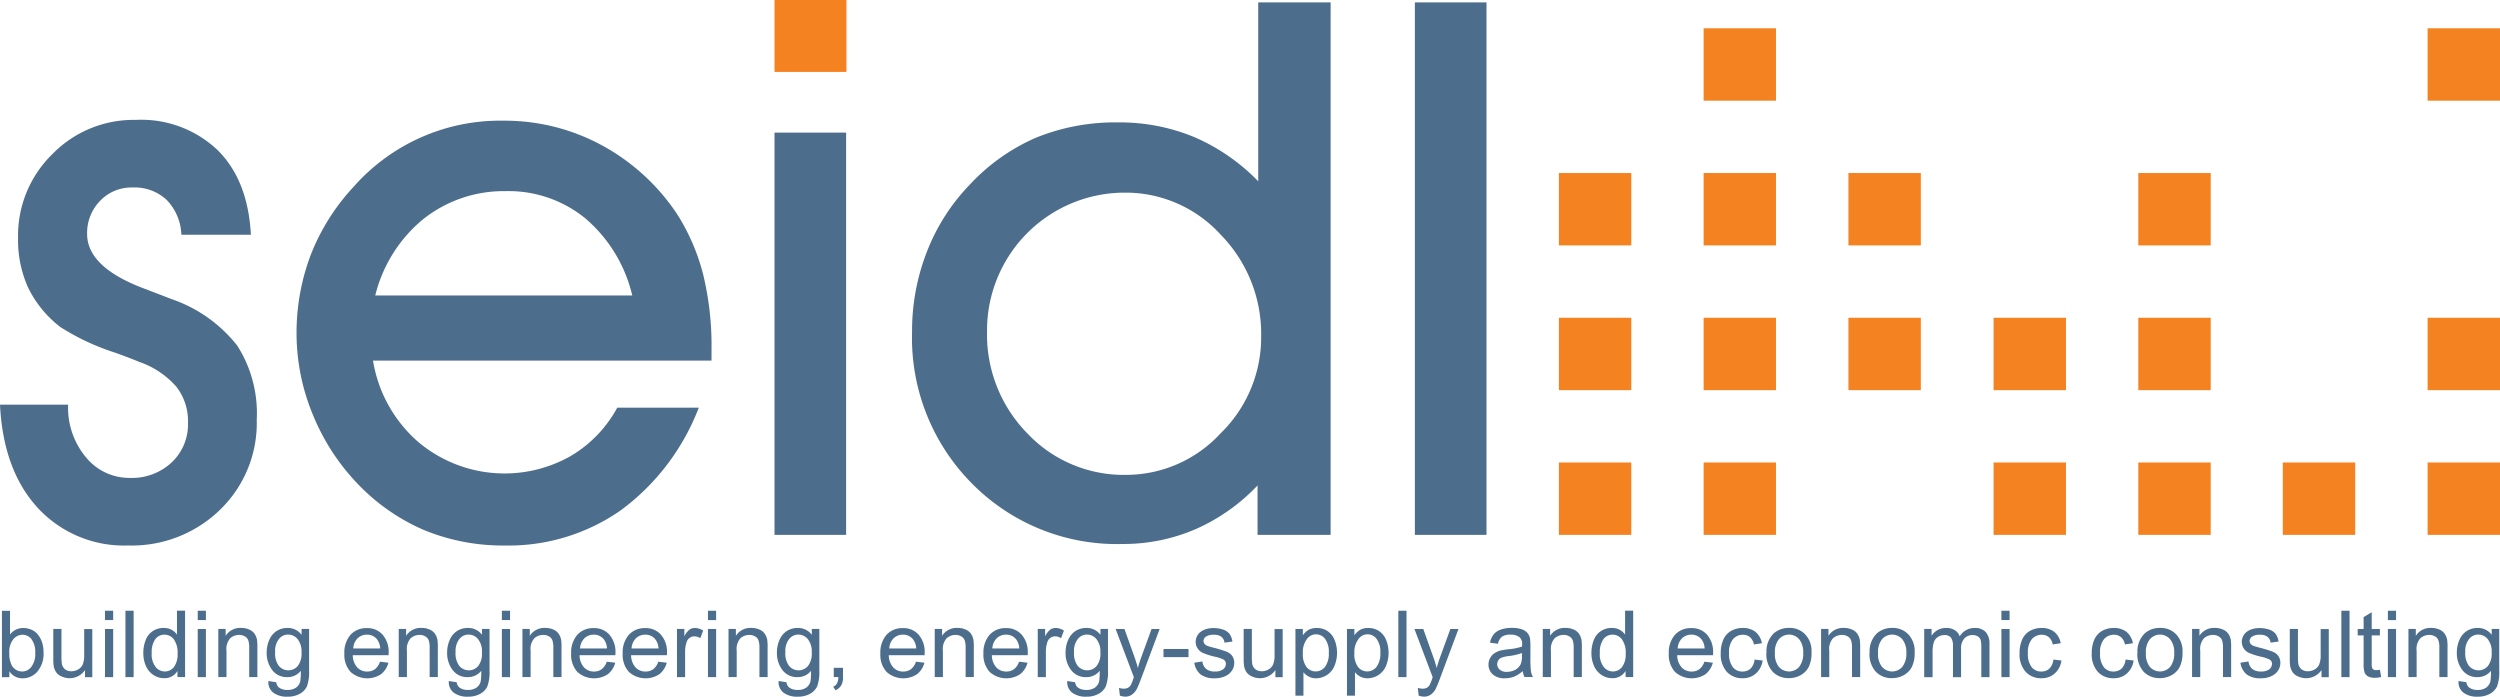 <svg xmlns="http://www.w3.org/2000/svg" width="246.777" height="68.77" viewBox="0 0 246.777 68.77">
  <g id="Layer_1-2" transform="translate(0.02)">
    <path id="Path_1" data-name="Path 1" d="M146.714,52.972h-7.071V.41h7.071Zm-22.6,0v-4.88A18.905,18.905,0,0,1,118,52.407a17.965,17.965,0,0,1-7.21,1.465A20.093,20.093,0,0,1,95.922,47.9,20.383,20.383,0,0,1,90.01,32.941a21.475,21.475,0,0,1,1.477-7.948,19.8,19.8,0,0,1,4.228-6.6,19.519,19.519,0,0,1,6.541-4.632,20.757,20.757,0,0,1,8.1-1.505,19.209,19.209,0,0,1,7.492,1.442,19.6,19.6,0,0,1,6.333,4.372V.41h7.146V52.972H124.11Zm-26.7-20.107a13.908,13.908,0,0,0,3.991,10.105,13.076,13.076,0,0,0,9.759,4.078,12.688,12.688,0,0,0,9.292-4.089,13.226,13.226,0,0,0,4.014-9.586,13.991,13.991,0,0,0-3.98-10.019,12.683,12.683,0,0,0-9.477-4.164,13.588,13.588,0,0,0-13.6,13.676M83.5,52.972H76.433V13.261H83.5V52.972ZM36.8,35.761a13.49,13.49,0,0,0,4.5,8.069,13.234,13.234,0,0,0,14.979,1.379,12.392,12.392,0,0,0,4.632-4.793h8.046a22.623,22.623,0,0,1-7.665,10.105,19.324,19.324,0,0,1-11.461,3.5,20.437,20.437,0,0,1-8.058-1.552,19.984,19.984,0,0,1-6.6-4.655,21.641,21.641,0,0,1-4.349-6.8A20.991,20.991,0,0,1,29.252,33.1a21.693,21.693,0,0,1,1.43-7.839,21.116,21.116,0,0,1,4.2-6.645,19.275,19.275,0,0,1,14.8-6.529,20.117,20.117,0,0,1,9.73,2.44,20.869,20.869,0,0,1,7.417,6.8,20.565,20.565,0,0,1,2.561,5.941,29.816,29.816,0,0,1,.825,7.383v1.119H36.79Zm25.592-6.42a14.3,14.3,0,0,0-4.62-7.6,11.981,11.981,0,0,0-7.862-2.7A12.8,12.8,0,0,0,41.762,21.8a14.115,14.115,0,0,0-4.741,7.539Zm-62.4,10.78H6.705A7.626,7.626,0,0,0,8.453,45.3a5.524,5.524,0,0,0,4.384,2.048,5.715,5.715,0,0,0,4.1-1.54,5.145,5.145,0,0,0,1.6-3.9A5.54,5.54,0,0,0,17.4,38.362,8.582,8.582,0,0,0,13.736,35.9c-.565-.236-1.39-.554-2.451-.934a22.928,22.928,0,0,1-5.37-2.526A11.019,11.019,0,0,1,2.772,28.6a11.416,11.416,0,0,1-1.009-4.966A11.235,11.235,0,0,1,5.136,15.4a11.2,11.2,0,0,1,8.242-3.391,10.94,10.94,0,0,1,8.081,2.982c2.007,1.984,3.092,4.77,3.288,8.352H17.883a5.2,5.2,0,0,0-1.442-3.426,4.627,4.627,0,0,0-3.391-1.234A4.255,4.255,0,0,0,9.86,20a4.532,4.532,0,0,0-1.28,3.265q0,3.322,5.768,5.445c1.084.421,1.932.738,2.561.986a14.029,14.029,0,0,1,6.483,4.585A12.42,12.42,0,0,1,25.324,41.6a11.926,11.926,0,0,1-3.611,8.882,12.489,12.489,0,0,1-9.09,3.536A11.574,11.574,0,0,1,3.7,50.3Q.3,46.59-.02,40.127" transform="translate(0 -0.174)" fill="#4d6d8c"/>
    <path id="Path_2" data-name="Path 2" d="M1.043,108.671a2.5,2.5,0,0,0,.231,1.229,1.166,1.166,0,0,0,1.032.623,1.13,1.13,0,0,0,.906-.456,2.082,2.082,0,0,0,.386-1.361,2.142,2.142,0,0,0-.369-1.373,1.121,1.121,0,0,0-.888-.438,1.194,1.194,0,0,0-.917.456,1.99,1.99,0,0,0-.386,1.327m.012,2.405H.31V104.53h.8v2.336a1.616,1.616,0,0,1,1.3-.634,2,2,0,0,1,.831.173,1.626,1.626,0,0,1,.64.5,2.418,2.418,0,0,1,.4.767,3.279,3.279,0,0,1,.138.969,2.715,2.715,0,0,1-.606,1.886,1.9,1.9,0,0,1-1.448.669,1.511,1.511,0,0,1-1.321-.7v.594" transform="translate(-0.14 -44.239)" fill="#4d6d8c"/>
    <path id="Path_3" data-name="Path 3" d="M12.232,112.393V111.7a1.846,1.846,0,0,1-2.29.634,1.2,1.2,0,0,1-.542-.4,1.627,1.627,0,0,1-.254-.594,4.642,4.642,0,0,1-.046-.75V107.64h.807v2.636a5.306,5.306,0,0,0,.046.854.952.952,0,0,0,.317.5,1.03,1.03,0,0,0,.617.185,1.319,1.319,0,0,0,.675-.185,1.047,1.047,0,0,0,.45-.5,2.491,2.491,0,0,0,.138-.934v-2.544h.8V112.4h-.715" transform="translate(-3.86 -45.555)" fill="#4d6d8c"/>
    <path id="Path_4" data-name="Path 4" d="M17.95,111.072V106.32h.807v4.753H17.95m0-5.629v-.923h.807v.923H17.95" transform="translate(-7.605 -44.234)" fill="#4d6d8c"/>
    <rect id="Rectangle_1" data-name="Rectangle 1" width="0.807" height="6.552" transform="translate(12.364 60.286)" fill="#4d6d8c"/>
    <path id="Path_5" data-name="Path 5" d="M25.335,108.7a2.019,2.019,0,0,0,.386,1.361,1.143,1.143,0,0,0,1.8.023,2.039,2.039,0,0,0,.369-1.321,2.246,2.246,0,0,0-.375-1.43,1.163,1.163,0,0,0-.923-.456,1.109,1.109,0,0,0-.894.438,2.18,2.18,0,0,0-.358,1.379m2.538,2.371v-.606a1.461,1.461,0,0,1-1.327.715,1.882,1.882,0,0,1-1.044-.317,2.026,2.026,0,0,1-.733-.871,3.058,3.058,0,0,1-.265-1.292,3.393,3.393,0,0,1,.236-1.292,1.833,1.833,0,0,1,.715-.888,1.915,1.915,0,0,1,1.061-.3,1.628,1.628,0,0,1,.761.173,1.758,1.758,0,0,1,.548.479V104.51h.8v6.552h-.75" transform="translate(-10.381 -44.23)" fill="#4d6d8c"/>
    <path id="Path_6" data-name="Path 6" d="M33.82,111.072V106.32h.807v4.753H33.82m0-5.629v-.923h.807v.923H33.82" transform="translate(-14.322 -44.234)" fill="#4d6d8c"/>
    <path id="Path_7" data-name="Path 7" d="M37.34,112.317v-4.753h.727v.675a1.707,1.707,0,0,1,1.511-.779,1.941,1.941,0,0,1,.784.15,1.229,1.229,0,0,1,.542.41,1.627,1.627,0,0,1,.254.594,4.787,4.787,0,0,1,.04.779v2.919h-.807v-2.89a2.172,2.172,0,0,0-.092-.733.744.744,0,0,0-.329-.386,1.068,1.068,0,0,0-.559-.15,1.316,1.316,0,0,0-.888.323,1.577,1.577,0,0,0-.375,1.246v2.59H37.34" transform="translate(-15.811 -45.479)" fill="#4d6d8c"/>
    <path id="Path_8" data-name="Path 8" d="M46.456,109.858a2.033,2.033,0,0,0,.369,1.361,1.224,1.224,0,0,0,1.857.012,1.976,1.976,0,0,0,.375-1.35,1.929,1.929,0,0,0-.386-1.309,1.205,1.205,0,0,0-.934-.45,1.139,1.139,0,0,0-.906.438,1.889,1.889,0,0,0-.375,1.292m-.669,2.855.779.121a.755.755,0,0,0,.277.525,1.308,1.308,0,0,0,.813.231,1.41,1.41,0,0,0,.871-.231,1.1,1.1,0,0,0,.41-.623,6.343,6.343,0,0,0,.052-1.032,1.639,1.639,0,0,1-1.315.623,1.792,1.792,0,0,1-1.511-.7,2.735,2.735,0,0,1-.542-1.7,3.069,3.069,0,0,1,.248-1.252,1.965,1.965,0,0,1,.715-.888,1.931,1.931,0,0,1,1.1-.311,1.67,1.67,0,0,1,1.379.675v-.577h.744v4.107a4.034,4.034,0,0,1-.219,1.569,1.655,1.655,0,0,1-.715.733,2.443,2.443,0,0,1-1.211.277,2.251,2.251,0,0,1-1.373-.386,1.3,1.3,0,0,1-.5-1.154" transform="translate(-19.316 -45.483)" fill="#4d6d8c"/>
    <path id="Path_9" data-name="Path 9" d="M59.8,109.5h2.653a1.584,1.584,0,0,0-.306-.894,1.235,1.235,0,0,0-1-.467,1.293,1.293,0,0,0-.934.369,1.524,1.524,0,0,0-.421,1m2.642,1.3.831.1a2.107,2.107,0,0,1-.733,1.136,2.468,2.468,0,0,1-3.011-.236,2.525,2.525,0,0,1-.606-1.8,2.672,2.672,0,0,1,.611-1.857,2.087,2.087,0,0,1,1.6-.658,1.986,1.986,0,0,1,1.557.64,2.591,2.591,0,0,1,.606,1.828,1.523,1.523,0,0,1-.012.208h-3.53a1.814,1.814,0,0,0,.438,1.2,1.306,1.306,0,0,0,.986.41,1.255,1.255,0,0,0,.761-.231,1.55,1.55,0,0,0,.5-.744" transform="translate(-24.944 -45.491)" fill="#4d6d8c"/>
    <path id="Path_10" data-name="Path 10" d="M68.22,112.317v-4.753h.727v.675a1.707,1.707,0,0,1,1.511-.779,1.941,1.941,0,0,1,.784.15,1.229,1.229,0,0,1,.542.41,1.627,1.627,0,0,1,.254.594,4.787,4.787,0,0,1,.04.779v2.919h-.807v-2.89a2.172,2.172,0,0,0-.092-.733.744.744,0,0,0-.329-.386,1.068,1.068,0,0,0-.559-.15,1.316,1.316,0,0,0-.888.323,1.577,1.577,0,0,0-.375,1.246v2.59H68.22" transform="translate(-28.88 -45.479)" fill="#4d6d8c"/>
    <path id="Path_11" data-name="Path 11" d="M77.336,109.858a2.033,2.033,0,0,0,.369,1.361,1.224,1.224,0,0,0,1.857.012,1.976,1.976,0,0,0,.375-1.35,1.929,1.929,0,0,0-.386-1.309,1.205,1.205,0,0,0-.934-.45,1.139,1.139,0,0,0-.906.438,1.889,1.889,0,0,0-.375,1.292m-.669,2.855.779.121a.755.755,0,0,0,.277.525,1.308,1.308,0,0,0,.813.231,1.41,1.41,0,0,0,.871-.231,1.1,1.1,0,0,0,.41-.623,6.344,6.344,0,0,0,.052-1.032,1.639,1.639,0,0,1-1.315.623,1.792,1.792,0,0,1-1.511-.7,2.735,2.735,0,0,1-.542-1.7,3.069,3.069,0,0,1,.248-1.252,1.965,1.965,0,0,1,.715-.888,1.931,1.931,0,0,1,1.1-.311,1.67,1.67,0,0,1,1.379.675v-.577h.744v4.107a4.034,4.034,0,0,1-.219,1.569,1.655,1.655,0,0,1-.715.733,2.443,2.443,0,0,1-1.211.277,2.251,2.251,0,0,1-1.373-.386,1.3,1.3,0,0,1-.5-1.154" transform="translate(-32.384 -45.483)" fill="#4d6d8c"/>
    <path id="Path_12" data-name="Path 12" d="M85.87,111.072V106.32h.808v4.753H85.87m0-5.629v-.923h.808v.923H85.87" transform="translate(-36.35 -44.234)" fill="#4d6d8c"/>
    <path id="Path_13" data-name="Path 13" d="M89.39,112.317v-4.753h.727v.675a1.707,1.707,0,0,1,1.511-.779,1.941,1.941,0,0,1,.784.15,1.229,1.229,0,0,1,.542.41,1.627,1.627,0,0,1,.254.594,4.787,4.787,0,0,1,.04.779v2.919h-.807v-2.89a2.172,2.172,0,0,0-.092-.733.744.744,0,0,0-.329-.386,1.068,1.068,0,0,0-.559-.15,1.316,1.316,0,0,0-.888.323,1.577,1.577,0,0,0-.375,1.246v2.59H89.39" transform="translate(-37.84 -45.479)" fill="#4d6d8c"/>
    <path id="Path_14" data-name="Path 14" d="M98.612,109.5h2.653a1.584,1.584,0,0,0-.306-.894,1.235,1.235,0,0,0-1-.467,1.293,1.293,0,0,0-.934.369,1.524,1.524,0,0,0-.421,1m2.642,1.3.831.1a2.107,2.107,0,0,1-.733,1.136,2.468,2.468,0,0,1-3.011-.236,2.525,2.525,0,0,1-.606-1.8,2.672,2.672,0,0,1,.611-1.857,2.087,2.087,0,0,1,1.6-.658,1.986,1.986,0,0,1,1.557.64,2.591,2.591,0,0,1,.606,1.828,1.522,1.522,0,0,1-.012.208h-3.53a1.814,1.814,0,0,0,.438,1.2,1.306,1.306,0,0,0,.986.41,1.255,1.255,0,0,0,.761-.231,1.55,1.55,0,0,0,.5-.744" transform="translate(-41.369 -45.491)" fill="#4d6d8c"/>
    <path id="Path_15" data-name="Path 15" d="M107.432,109.5h2.653a1.584,1.584,0,0,0-.306-.894,1.235,1.235,0,0,0-1-.467,1.293,1.293,0,0,0-.934.369,1.524,1.524,0,0,0-.421,1m2.642,1.3.831.1a2.107,2.107,0,0,1-.733,1.136,2.468,2.468,0,0,1-3.011-.236,2.525,2.525,0,0,1-.606-1.8,2.672,2.672,0,0,1,.611-1.857,2.087,2.087,0,0,1,1.6-.658,1.986,1.986,0,0,1,1.557.64,2.591,2.591,0,0,1,.606,1.828,1.524,1.524,0,0,1-.012.208h-3.53a1.815,1.815,0,0,0,.438,1.2,1.306,1.306,0,0,0,.986.41,1.255,1.255,0,0,0,.761-.231,1.55,1.55,0,0,0,.5-.744" transform="translate(-45.102 -45.491)" fill="#4d6d8c"/>
    <path id="Path_16" data-name="Path 16" d="M115.836,112.321v-4.753h.727v.727a1.976,1.976,0,0,1,.513-.669.958.958,0,0,1,.513-.156,1.536,1.536,0,0,1,.831.26l-.283.75a1.086,1.086,0,0,0-.588-.185.786.786,0,0,0-.479.161.826.826,0,0,0-.294.438,3,3,0,0,0-.138.934v2.492h-.807" transform="translate(-49.03 -45.483)" fill="#4d6d8c"/>
    <path id="Path_17" data-name="Path 17" d="M121.14,111.072V106.32h.807v4.753h-.807m0-5.629v-.923h.807v.923h-.807" transform="translate(-51.277 -44.234)" fill="#4d6d8c"/>
    <path id="Path_18" data-name="Path 18" d="M124.66,112.317v-4.753h.727v.675a1.707,1.707,0,0,1,1.511-.779,1.941,1.941,0,0,1,.784.15,1.229,1.229,0,0,1,.542.41,1.627,1.627,0,0,1,.254.594,4.787,4.787,0,0,1,.04.779v2.919h-.807v-2.89a2.172,2.172,0,0,0-.092-.733.744.744,0,0,0-.329-.386,1.068,1.068,0,0,0-.559-.15,1.316,1.316,0,0,0-.888.323,1.577,1.577,0,0,0-.375,1.246v2.59h-.807" transform="translate(-52.767 -45.479)" fill="#4d6d8c"/>
    <path id="Path_19" data-name="Path 19" d="M133.776,109.858a2.033,2.033,0,0,0,.369,1.361,1.224,1.224,0,0,0,1.857.012,1.976,1.976,0,0,0,.375-1.35,1.929,1.929,0,0,0-.386-1.309,1.205,1.205,0,0,0-.934-.45,1.139,1.139,0,0,0-.906.438,1.889,1.889,0,0,0-.375,1.292m-.669,2.855.779.121a.755.755,0,0,0,.277.525,1.308,1.308,0,0,0,.813.231,1.41,1.41,0,0,0,.871-.231,1.1,1.1,0,0,0,.41-.623,6.343,6.343,0,0,0,.052-1.032,1.639,1.639,0,0,1-1.315.623,1.792,1.792,0,0,1-1.511-.7,2.735,2.735,0,0,1-.542-1.7,3.069,3.069,0,0,1,.248-1.252,1.965,1.965,0,0,1,.715-.888,1.931,1.931,0,0,1,1.1-.311,1.67,1.67,0,0,1,1.379.675v-.577h.744v4.107a4.034,4.034,0,0,1-.219,1.569,1.655,1.655,0,0,1-.715.733,2.443,2.443,0,0,1-1.211.277,2.251,2.251,0,0,1-1.373-.386,1.3,1.3,0,0,1-.5-1.154" transform="translate(-56.271 -45.483)" fill="#4d6d8c"/>
    <path id="Path_20" data-name="Path 20" d="M142.628,115.207v-.917h.911v.917a1.577,1.577,0,0,1-.173.813,1.272,1.272,0,0,1-.565.484l-.231-.346a.754.754,0,0,0,.375-.329,1.422,1.422,0,0,0,.138-.623h-.456" transform="translate(-60.346 -48.369)" fill="#4d6d8c"/>
    <path id="Path_21" data-name="Path 21" d="M151.532,109.5h2.653a1.584,1.584,0,0,0-.306-.894,1.235,1.235,0,0,0-1-.467,1.293,1.293,0,0,0-.934.369,1.524,1.524,0,0,0-.421,1m2.642,1.3.831.1a2.107,2.107,0,0,1-.733,1.136,2.468,2.468,0,0,1-3.011-.236,2.525,2.525,0,0,1-.606-1.8,2.672,2.672,0,0,1,.611-1.857,2.087,2.087,0,0,1,1.6-.658,1.986,1.986,0,0,1,1.557.64,2.591,2.591,0,0,1,.606,1.828,1.522,1.522,0,0,1-.012.208h-3.53a1.814,1.814,0,0,0,.438,1.2,1.306,1.306,0,0,0,.986.41,1.255,1.255,0,0,0,.761-.231,1.55,1.55,0,0,0,.5-.744" transform="translate(-63.766 -45.491)" fill="#4d6d8c"/>
    <path id="Path_22" data-name="Path 22" d="M159.95,112.317v-4.753h.727v.675a1.707,1.707,0,0,1,1.511-.779,1.941,1.941,0,0,1,.784.15,1.229,1.229,0,0,1,.542.41,1.627,1.627,0,0,1,.254.594,4.787,4.787,0,0,1,.04.779v2.919H163v-2.89a2.172,2.172,0,0,0-.092-.733.744.744,0,0,0-.329-.386,1.068,1.068,0,0,0-.559-.15,1.316,1.316,0,0,0-.888.323,1.577,1.577,0,0,0-.375,1.246v2.59h-.807" transform="translate(-67.702 -45.479)" fill="#4d6d8c"/>
    <path id="Path_23" data-name="Path 23" d="M169.172,109.5h2.653a1.584,1.584,0,0,0-.306-.894,1.235,1.235,0,0,0-1-.467,1.293,1.293,0,0,0-.934.369,1.524,1.524,0,0,0-.421,1m2.642,1.3.831.1a2.107,2.107,0,0,1-.733,1.136,2.468,2.468,0,0,1-3.011-.236,2.525,2.525,0,0,1-.606-1.8,2.672,2.672,0,0,1,.611-1.857,2.087,2.087,0,0,1,1.6-.658,1.986,1.986,0,0,1,1.557.64,2.591,2.591,0,0,1,.606,1.828,1.522,1.522,0,0,1-.012.208h-3.53a1.815,1.815,0,0,0,.438,1.2,1.306,1.306,0,0,0,.986.41,1.255,1.255,0,0,0,.761-.231,1.55,1.55,0,0,0,.5-.744" transform="translate(-71.231 -45.491)" fill="#4d6d8c"/>
    <path id="Path_24" data-name="Path 24" d="M177.576,112.321v-4.753h.727v.727a1.976,1.976,0,0,1,.513-.669.958.958,0,0,1,.513-.156,1.536,1.536,0,0,1,.831.26l-.283.75a1.086,1.086,0,0,0-.588-.185.786.786,0,0,0-.479.161.826.826,0,0,0-.294.438,3,3,0,0,0-.138.934v2.492h-.807" transform="translate(-75.159 -45.483)" fill="#4d6d8c"/>
    <path id="Path_25" data-name="Path 25" d="M183.176,109.858a2.033,2.033,0,0,0,.369,1.361,1.224,1.224,0,0,0,1.857.012,1.976,1.976,0,0,0,.375-1.35,1.929,1.929,0,0,0-.386-1.309,1.205,1.205,0,0,0-.934-.45,1.139,1.139,0,0,0-.906.438,1.889,1.889,0,0,0-.375,1.292m-.669,2.855.779.121a.755.755,0,0,0,.277.525,1.308,1.308,0,0,0,.813.231,1.41,1.41,0,0,0,.871-.231,1.1,1.1,0,0,0,.41-.623,6.343,6.343,0,0,0,.052-1.032,1.639,1.639,0,0,1-1.315.623,1.792,1.792,0,0,1-1.511-.7,2.735,2.735,0,0,1-.542-1.7,3.069,3.069,0,0,1,.248-1.252,1.965,1.965,0,0,1,.715-.888,1.931,1.931,0,0,1,1.1-.311,1.67,1.67,0,0,1,1.379.675v-.577h.744v4.107a4.034,4.034,0,0,1-.219,1.569,1.655,1.655,0,0,1-.715.733,2.443,2.443,0,0,1-1.211.277,2.251,2.251,0,0,1-1.373-.386,1.3,1.3,0,0,1-.5-1.154" transform="translate(-77.178 -45.483)" fill="#4d6d8c"/>
    <path id="Path_26" data-name="Path 26" d="M191.331,114.221l-.092-.761a1.945,1.945,0,0,0,.467.075.814.814,0,0,0,.421-.092.646.646,0,0,0,.265-.248,3.131,3.131,0,0,0,.248-.594c.017-.046.035-.11.069-.2l-1.8-4.758h.871l.986,2.757c.127.346.236.715.34,1.1a10.79,10.79,0,0,1,.34-1.084l1.009-2.774h.8l-1.805,4.833c-.19.519-.346.877-.444,1.079a1.615,1.615,0,0,1-.5.577,1.132,1.132,0,0,1-.658.19,1.667,1.667,0,0,1-.519-.1" transform="translate(-80.805 -45.555)" fill="#4d6d8c"/>
    <rect id="Rectangle_2" data-name="Rectangle 2" width="2.469" height="0.802" transform="translate(114.829 64.063)" fill="#4d6d8c"/>
    <path id="Path_27" data-name="Path 27" d="M204.37,110.91l.8-.127a1.157,1.157,0,0,0,.375.744,1.332,1.332,0,0,0,.854.248,1.316,1.316,0,0,0,.825-.219.7.7,0,0,0,.265-.531.468.468,0,0,0-.236-.427,3.257,3.257,0,0,0-.825-.277,7.4,7.4,0,0,1-1.223-.386,1.226,1.226,0,0,1-.513-.45,1.184,1.184,0,0,1-.185-.64,1.267,1.267,0,0,1,.15-.583,1.2,1.2,0,0,1,.4-.444,1.628,1.628,0,0,1,.5-.236,2.489,2.489,0,0,1,.7-.092,3,3,0,0,1,.986.156,1.392,1.392,0,0,1,.623.438,1.852,1.852,0,0,1,.271.733l-.784.11a.855.855,0,0,0-.311-.577,1.124,1.124,0,0,0-.727-.2,1.347,1.347,0,0,0-.8.185.537.537,0,0,0-.236.427.487.487,0,0,0,.1.283.778.778,0,0,0,.311.213c.081.029.317.1.715.2a11.829,11.829,0,0,1,1.188.375,1.245,1.245,0,0,1,.531.421,1.219,1.219,0,0,1,.19.692,1.326,1.326,0,0,1-.236.75,1.523,1.523,0,0,1-.675.548,2.338,2.338,0,0,1-1,.2,2.236,2.236,0,0,1-1.419-.386,1.841,1.841,0,0,1-.611-1.142" transform="translate(-86.501 -45.491)" fill="#4d6d8c"/>
    <path id="Path_28" data-name="Path 28" d="M215.952,112.393V111.7a1.846,1.846,0,0,1-2.29.634,1.2,1.2,0,0,1-.542-.4,1.627,1.627,0,0,1-.254-.594,4.642,4.642,0,0,1-.046-.75V107.64h.807v2.636a5.306,5.306,0,0,0,.046.854.952.952,0,0,0,.317.5,1.03,1.03,0,0,0,.617.185,1.319,1.319,0,0,0,.675-.185,1.047,1.047,0,0,0,.45-.5,2.491,2.491,0,0,0,.138-.934v-2.544h.8V112.4h-.715" transform="translate(-90.077 -45.555)" fill="#4d6d8c"/>
    <path id="Path_29" data-name="Path 29" d="M222.4,109.983a2.078,2.078,0,0,0,.369,1.355,1.156,1.156,0,0,0,.894.427,1.172,1.172,0,0,0,.923-.45,2.184,2.184,0,0,0,.375-1.407,2.1,2.1,0,0,0-.369-1.355,1.1,1.1,0,0,0-1.8.029,2.138,2.138,0,0,0-.392,1.4m-.733,4.164v-6.57h.733v.623a1.857,1.857,0,0,1,.583-.548,1.607,1.607,0,0,1,.784-.173,1.839,1.839,0,0,1,1.079.311,1.928,1.928,0,0,1,.692.882,3.431,3.431,0,0,1-.023,2.561,1.988,1.988,0,0,1-.761.9,2.034,2.034,0,0,1-1.05.311,1.486,1.486,0,0,1-.727-.173,1.576,1.576,0,0,1-.519-.427v2.313h-.807" transform="translate(-93.814 -45.487)" fill="#4d6d8c"/>
    <path id="Path_30" data-name="Path 30" d="M231.22,109.983a2.078,2.078,0,0,0,.369,1.355,1.156,1.156,0,0,0,.894.427,1.172,1.172,0,0,0,.923-.45,2.184,2.184,0,0,0,.375-1.407,2.1,2.1,0,0,0-.369-1.355,1.1,1.1,0,0,0-1.8.029,2.138,2.138,0,0,0-.392,1.4m-.733,4.164v-6.57h.733v.623a1.857,1.857,0,0,1,.583-.548,1.607,1.607,0,0,1,.784-.173,1.839,1.839,0,0,1,1.079.311,1.928,1.928,0,0,1,.692.882,3.431,3.431,0,0,1-.023,2.561,1.988,1.988,0,0,1-.761.9,2.034,2.034,0,0,1-1.05.311,1.486,1.486,0,0,1-.727-.173,1.576,1.576,0,0,1-.519-.427v2.313h-.807" transform="translate(-97.547 -45.487)" fill="#4d6d8c"/>
    <rect id="Rectangle_3" data-name="Rectangle 3" width="0.807" height="6.552" transform="translate(138.01 60.286)" fill="#4d6d8c"/>
    <path id="Path_31" data-name="Path 31" d="M242.471,114.221l-.092-.761a1.945,1.945,0,0,0,.467.075.814.814,0,0,0,.421-.092.646.646,0,0,0,.265-.248,3.132,3.132,0,0,0,.248-.594c.017-.046.035-.11.069-.2l-1.8-4.758h.871l.986,2.757c.127.346.236.715.34,1.1a10.79,10.79,0,0,1,.34-1.084l1.009-2.774h.8l-1.805,4.833c-.19.519-.346.877-.444,1.079a1.615,1.615,0,0,1-.5.577,1.132,1.132,0,0,1-.658.19,1.667,1.667,0,0,1-.519-.1" transform="translate(-102.448 -45.555)" fill="#4d6d8c"/>
    <path id="Path_32" data-name="Path 32" d="M258.019,109.94a5.76,5.76,0,0,1-1.309.3,3.114,3.114,0,0,0-.7.156.659.659,0,0,0-.317.265.687.687,0,0,0-.11.386.666.666,0,0,0,.248.531.981.981,0,0,0,.7.219,1.809,1.809,0,0,0,.836-.2,1.322,1.322,0,0,0,.531-.554,2.065,2.065,0,0,0,.127-.807v-.294m.063,1.794a3.061,3.061,0,0,1-.859.542,2.611,2.611,0,0,1-.888.156,1.715,1.715,0,0,1-1.2-.386,1.3,1.3,0,0,1-.421-.981,1.272,1.272,0,0,1,.167-.634,1.245,1.245,0,0,1,.415-.467,1.952,1.952,0,0,1,.577-.265,6.1,6.1,0,0,1,.715-.121,6.2,6.2,0,0,0,1.436-.277c0-.11.012-.185.012-.208a.891.891,0,0,0-.231-.692,1.341,1.341,0,0,0-.917-.277,1.431,1.431,0,0,0-.842.2,1.253,1.253,0,0,0-.4.7l-.784-.11a1.993,1.993,0,0,1,.358-.813,1.566,1.566,0,0,1,.715-.479,3.174,3.174,0,0,1,1.073-.167,3,3,0,0,1,.992.138,1.346,1.346,0,0,1,.559.363,1.247,1.247,0,0,1,.254.542,6.049,6.049,0,0,1,.04.744v1.079a11.356,11.356,0,0,0,.052,1.419,1.626,1.626,0,0,0,.2.565h-.842a1.964,1.964,0,0,1-.167-.583" transform="translate(-107.81 -45.479)" fill="#4d6d8c"/>
    <path id="Path_33" data-name="Path 33" d="M264.01,112.317v-4.753h.727v.675a1.707,1.707,0,0,1,1.511-.779,1.941,1.941,0,0,1,.784.15,1.229,1.229,0,0,1,.542.41,1.627,1.627,0,0,1,.254.594,4.786,4.786,0,0,1,.04.779v2.919h-.807v-2.89a2.172,2.172,0,0,0-.092-.733.744.744,0,0,0-.329-.386,1.068,1.068,0,0,0-.559-.15,1.316,1.316,0,0,0-.888.323,1.577,1.577,0,0,0-.375,1.246v2.59h-.807" transform="translate(-111.742 -45.479)" fill="#4d6d8c"/>
    <path id="Path_34" data-name="Path 34" d="M273.165,108.7a2.019,2.019,0,0,0,.386,1.361,1.143,1.143,0,0,0,1.8.023,2.039,2.039,0,0,0,.369-1.321,2.246,2.246,0,0,0-.375-1.43,1.163,1.163,0,0,0-.923-.456,1.109,1.109,0,0,0-.894.438,2.18,2.18,0,0,0-.358,1.379m2.538,2.371v-.606a1.461,1.461,0,0,1-1.327.715,1.882,1.882,0,0,1-1.044-.317,2.026,2.026,0,0,1-.733-.871,3.059,3.059,0,0,1-.265-1.292,3.393,3.393,0,0,1,.236-1.292,1.833,1.833,0,0,1,.715-.888,1.915,1.915,0,0,1,1.061-.3,1.628,1.628,0,0,1,.761.173,1.759,1.759,0,0,1,.548.479V104.51h.8v6.552h-.75" transform="translate(-115.267 -44.23)" fill="#4d6d8c"/>
    <path id="Path_35" data-name="Path 35" d="M286.462,109.5h2.653a1.584,1.584,0,0,0-.306-.894,1.235,1.235,0,0,0-1-.467,1.292,1.292,0,0,0-.934.369,1.524,1.524,0,0,0-.421,1m2.642,1.3.831.1a2.107,2.107,0,0,1-.733,1.136,2.468,2.468,0,0,1-3.011-.236,2.525,2.525,0,0,1-.606-1.8,2.672,2.672,0,0,1,.611-1.857,2.087,2.087,0,0,1,1.6-.658,1.986,1.986,0,0,1,1.557.64,2.591,2.591,0,0,1,.606,1.828,1.522,1.522,0,0,1-.012.208h-3.53a1.814,1.814,0,0,0,.438,1.2,1.306,1.306,0,0,0,.986.41,1.255,1.255,0,0,0,.761-.231,1.55,1.55,0,0,0,.5-.744" transform="translate(-120.87 -45.491)" fill="#4d6d8c"/>
    <path id="Path_36" data-name="Path 36" d="M297.8,110.585l.8.1a2.079,2.079,0,0,1-.669,1.28,1.907,1.907,0,0,1-1.309.467,2.047,2.047,0,0,1-1.563-.64,2.586,2.586,0,0,1-.594-1.823,3.231,3.231,0,0,1,.254-1.344,1.826,1.826,0,0,1,.779-.871,2.294,2.294,0,0,1,1.125-.283,2,2,0,0,1,1.275.386,1.892,1.892,0,0,1,.629,1.119l-.784.121a1.3,1.3,0,0,0-.392-.721,1.055,1.055,0,0,0-.686-.236,1.278,1.278,0,0,0-.992.438,2.022,2.022,0,0,0-.386,1.373,2.119,2.119,0,0,0,.375,1.39,1.154,1.154,0,0,0,.952.427,1.126,1.126,0,0,0,.79-.283,1.441,1.441,0,0,0,.4-.894" transform="translate(-124.629 -45.483)" fill="#4d6d8c"/>
    <path id="Path_37" data-name="Path 37" d="M303.126,109.946a2.008,2.008,0,0,0,.392,1.361,1.332,1.332,0,0,0,2,0,2.082,2.082,0,0,0,.4-1.39,1.994,1.994,0,0,0-.4-1.338,1.32,1.32,0,0,0-2,0,2,2,0,0,0-.392,1.361m-.831,0a2.457,2.457,0,0,1,.733-1.955,2.233,2.233,0,0,1,1.488-.525,2.112,2.112,0,0,1,1.6.64,2.391,2.391,0,0,1,.623,1.765,3.12,3.12,0,0,1-.277,1.448,1.966,1.966,0,0,1-.8.813,2.4,2.4,0,0,1-1.154.294,2.159,2.159,0,0,1-1.609-.64,2.587,2.587,0,0,1-.617-1.84" transform="translate(-127.942 -45.479)" fill="#4d6d8c"/>
    <path id="Path_38" data-name="Path 38" d="M311.64,112.317v-4.753h.727v.675a1.707,1.707,0,0,1,1.511-.779,1.941,1.941,0,0,1,.784.15,1.229,1.229,0,0,1,.542.41,1.627,1.627,0,0,1,.254.594,4.786,4.786,0,0,1,.04.779v2.919h-.807v-2.89a2.173,2.173,0,0,0-.092-.733.744.744,0,0,0-.329-.386,1.068,1.068,0,0,0-.559-.15,1.316,1.316,0,0,0-.888.323,1.577,1.577,0,0,0-.375,1.246v2.59h-.807" transform="translate(-131.899 -45.479)" fill="#4d6d8c"/>
    <path id="Path_39" data-name="Path 39" d="M320.776,109.946a2.008,2.008,0,0,0,.392,1.361,1.332,1.332,0,0,0,2,0,2.082,2.082,0,0,0,.4-1.39,1.994,1.994,0,0,0-.4-1.338,1.32,1.32,0,0,0-2,0,2,2,0,0,0-.392,1.361m-.831,0a2.457,2.457,0,0,1,.733-1.955,2.233,2.233,0,0,1,1.488-.525,2.112,2.112,0,0,1,1.6.64,2.391,2.391,0,0,1,.623,1.765,3.12,3.12,0,0,1-.277,1.448,1.966,1.966,0,0,1-.8.813,2.4,2.4,0,0,1-1.154.294,2.159,2.159,0,0,1-1.609-.64,2.587,2.587,0,0,1-.617-1.84" transform="translate(-135.412 -45.479)" fill="#4d6d8c"/>
    <path id="Path_40" data-name="Path 40" d="M329.29,112.321v-4.753h.727v.669a1.657,1.657,0,0,1,1.436-.767,1.557,1.557,0,0,1,.859.219,1.158,1.158,0,0,1,.479.606,1.719,1.719,0,0,1,1.465-.825,1.446,1.446,0,0,1,1.09.386,1.7,1.7,0,0,1,.386,1.211v3.259h-.807v-2.994a2.782,2.782,0,0,0-.069-.7.694.694,0,0,0-.283-.335.962.962,0,0,0-.484-.127,1.108,1.108,0,0,0-.831.329,1.474,1.474,0,0,0-.329,1.073v2.757h-.8v-3.086a1.415,1.415,0,0,0-.19-.807.775.775,0,0,0-.652-.265,1.209,1.209,0,0,0-.623.173,1.008,1.008,0,0,0-.421.525,3.177,3.177,0,0,0-.127,1v2.463h-.807" transform="translate(-139.369 -45.483)" fill="#4d6d8c"/>
    <path id="Path_41" data-name="Path 41" d="M342.5,111.072V106.32h.807v4.753H342.5m0-5.629v-.923h.807v.923H342.5" transform="translate(-144.96 -44.234)" fill="#4d6d8c"/>
    <path id="Path_42" data-name="Path 42" d="M348.94,110.585l.8.1a2.079,2.079,0,0,1-.669,1.28,1.907,1.907,0,0,1-1.309.467,2.047,2.047,0,0,1-1.563-.64,2.586,2.586,0,0,1-.594-1.823,3.231,3.231,0,0,1,.254-1.344,1.826,1.826,0,0,1,.779-.871,2.294,2.294,0,0,1,1.125-.283,2,2,0,0,1,1.275.386,1.892,1.892,0,0,1,.629,1.119l-.784.121a1.3,1.3,0,0,0-.392-.721,1.055,1.055,0,0,0-.686-.236,1.278,1.278,0,0,0-.992.438,2.022,2.022,0,0,0-.386,1.373,2.119,2.119,0,0,0,.375,1.39,1.154,1.154,0,0,0,.952.427,1.126,1.126,0,0,0,.79-.283,1.44,1.44,0,0,0,.4-.894" transform="translate(-146.272 -45.483)" fill="#4d6d8c"/>
    <path id="Path_43" data-name="Path 43" d="M361.29,110.585l.8.1a2.08,2.08,0,0,1-.669,1.28,1.907,1.907,0,0,1-1.309.467,2.047,2.047,0,0,1-1.563-.64,2.586,2.586,0,0,1-.594-1.823,3.231,3.231,0,0,1,.254-1.344,1.826,1.826,0,0,1,.779-.871,2.294,2.294,0,0,1,1.125-.283,2,2,0,0,1,1.275.386,1.892,1.892,0,0,1,.629,1.119l-.784.121a1.3,1.3,0,0,0-.392-.721,1.055,1.055,0,0,0-.686-.236,1.278,1.278,0,0,0-.992.438,2.022,2.022,0,0,0-.386,1.373,2.119,2.119,0,0,0,.375,1.39,1.154,1.154,0,0,0,.952.427,1.126,1.126,0,0,0,.79-.283,1.44,1.44,0,0,0,.4-.894" transform="translate(-151.498 -45.483)" fill="#4d6d8c"/>
    <path id="Path_44" data-name="Path 44" d="M366.616,109.946a2.009,2.009,0,0,0,.392,1.361,1.332,1.332,0,0,0,2,0,2.082,2.082,0,0,0,.4-1.39,1.994,1.994,0,0,0-.4-1.338,1.32,1.32,0,0,0-2,0,2,2,0,0,0-.392,1.361m-.831,0a2.457,2.457,0,0,1,.733-1.955,2.233,2.233,0,0,1,1.488-.525,2.112,2.112,0,0,1,1.6.64,2.391,2.391,0,0,1,.623,1.765,3.12,3.12,0,0,1-.277,1.448,1.966,1.966,0,0,1-.8.813,2.4,2.4,0,0,1-1.154.294,2.159,2.159,0,0,1-1.609-.64,2.587,2.587,0,0,1-.617-1.84" transform="translate(-154.812 -45.479)" fill="#4d6d8c"/>
    <path id="Path_45" data-name="Path 45" d="M375.13,112.317v-4.753h.727v.675a1.707,1.707,0,0,1,1.511-.779,1.941,1.941,0,0,1,.784.15,1.229,1.229,0,0,1,.542.41,1.627,1.627,0,0,1,.254.594,4.787,4.787,0,0,1,.04.779v2.919h-.807v-2.89a2.172,2.172,0,0,0-.092-.733.744.744,0,0,0-.329-.386,1.068,1.068,0,0,0-.559-.15,1.316,1.316,0,0,0-.888.323,1.577,1.577,0,0,0-.375,1.246v2.59h-.807" transform="translate(-158.769 -45.479)" fill="#4d6d8c"/>
    <path id="Path_46" data-name="Path 46" d="M383.4,110.91l.8-.127a1.157,1.157,0,0,0,.375.744,1.332,1.332,0,0,0,.854.248,1.316,1.316,0,0,0,.825-.219.7.7,0,0,0,.265-.531.468.468,0,0,0-.236-.427,3.258,3.258,0,0,0-.825-.277,7.4,7.4,0,0,1-1.223-.386,1.226,1.226,0,0,1-.513-.45,1.184,1.184,0,0,1-.185-.64,1.267,1.267,0,0,1,.15-.583,1.2,1.2,0,0,1,.4-.444,1.628,1.628,0,0,1,.5-.236,2.489,2.489,0,0,1,.7-.092,3,3,0,0,1,.986.156,1.392,1.392,0,0,1,.623.438,1.853,1.853,0,0,1,.271.733l-.784.11a.855.855,0,0,0-.311-.577,1.124,1.124,0,0,0-.727-.2,1.347,1.347,0,0,0-.8.185.537.537,0,0,0-.236.427.487.487,0,0,0,.1.283.778.778,0,0,0,.311.213c.081.029.317.1.715.2a11.829,11.829,0,0,1,1.188.375,1.245,1.245,0,0,1,.531.421,1.219,1.219,0,0,1,.19.692,1.326,1.326,0,0,1-.236.75,1.524,1.524,0,0,1-.675.548,2.338,2.338,0,0,1-1,.2,2.236,2.236,0,0,1-1.419-.386,1.841,1.841,0,0,1-.611-1.142" transform="translate(-162.269 -45.491)" fill="#4d6d8c"/>
    <path id="Path_47" data-name="Path 47" d="M394.982,112.393V111.7a1.846,1.846,0,0,1-2.29.634,1.2,1.2,0,0,1-.542-.4,1.627,1.627,0,0,1-.254-.594,4.646,4.646,0,0,1-.046-.75V107.64h.807v2.636a5.311,5.311,0,0,0,.046.854.952.952,0,0,0,.317.5,1.03,1.03,0,0,0,.617.185,1.319,1.319,0,0,0,.675-.185,1.047,1.047,0,0,0,.45-.5,2.491,2.491,0,0,0,.138-.934v-2.544h.8V112.4h-.715" transform="translate(-165.845 -45.555)" fill="#4d6d8c"/>
    <rect id="Rectangle_4" data-name="Rectangle 4" width="0.807" height="6.552" transform="translate(231.098 60.286)" fill="#4d6d8c"/>
    <path id="Path_48" data-name="Path 48" d="M405.672,110.457l.121.715a3.143,3.143,0,0,1-.611.075,1.393,1.393,0,0,1-.681-.138.805.805,0,0,1-.34-.369,2.974,2.974,0,0,1-.1-.952V107.06h-.583v-.634h.583v-1.171l.8-.484v1.655h.807v.634h-.807v2.774a1.36,1.36,0,0,0,.04.438.3.3,0,0,0,.138.156.469.469,0,0,0,.277.063,1.919,1.919,0,0,0,.358-.04" transform="translate(-170.767 -44.34)" fill="#4d6d8c"/>
    <path id="Path_49" data-name="Path 49" d="M408.64,111.072V106.32h.807v4.753h-.807m0-5.629v-.923h.807v.923h-.807" transform="translate(-172.951 -44.234)" fill="#4d6d8c"/>
    <path id="Path_50" data-name="Path 50" d="M412.16,112.317v-4.753h.727v.675a1.708,1.708,0,0,1,1.511-.779,1.941,1.941,0,0,1,.784.15,1.229,1.229,0,0,1,.542.41,1.627,1.627,0,0,1,.254.594,4.787,4.787,0,0,1,.04.779v2.919h-.807v-2.89a2.171,2.171,0,0,0-.092-.733.744.744,0,0,0-.329-.386,1.068,1.068,0,0,0-.559-.15,1.316,1.316,0,0,0-.888.323,1.577,1.577,0,0,0-.375,1.246v2.59h-.807" transform="translate(-174.441 -45.479)" fill="#4d6d8c"/>
    <path id="Path_51" data-name="Path 51" d="M421.276,109.858a2.033,2.033,0,0,0,.369,1.361,1.224,1.224,0,0,0,1.857.012,1.976,1.976,0,0,0,.375-1.35,1.929,1.929,0,0,0-.386-1.309,1.205,1.205,0,0,0-.934-.45,1.139,1.139,0,0,0-.906.438,1.889,1.889,0,0,0-.375,1.292m-.669,2.855.779.121a.755.755,0,0,0,.277.525,1.309,1.309,0,0,0,.813.231,1.41,1.41,0,0,0,.871-.231,1.1,1.1,0,0,0,.41-.623,6.343,6.343,0,0,0,.052-1.032,1.639,1.639,0,0,1-1.315.623,1.792,1.792,0,0,1-1.511-.7,2.735,2.735,0,0,1-.542-1.7,3.069,3.069,0,0,1,.248-1.252,1.965,1.965,0,0,1,.715-.888,1.931,1.931,0,0,1,1.1-.311,1.67,1.67,0,0,1,1.379.675v-.577h.744v4.107a4.034,4.034,0,0,1-.219,1.569,1.655,1.655,0,0,1-.715.733,2.443,2.443,0,0,1-1.211.277,2.251,2.251,0,0,1-1.373-.386,1.3,1.3,0,0,1-.5-1.154" transform="translate(-177.945 -45.483)" fill="#4d6d8c"/>
    <rect id="Rectangle_5" data-name="Rectangle 5" width="7.146" height="7.146" transform="translate(153.86 17.079)" fill="#f58220"/>
    <rect id="Rectangle_6" data-name="Rectangle 6" width="7.146" height="7.146" transform="translate(153.86 45.652)" fill="#f58220"/>
    <rect id="Rectangle_7" data-name="Rectangle 7" width="7.146" height="7.146" transform="translate(153.86 31.366)" fill="#f58220"/>
    <rect id="Rectangle_8" data-name="Rectangle 8" width="7.141" height="7.146" transform="translate(168.147 45.652)" fill="#f58220"/>
    <rect id="Rectangle_9" data-name="Rectangle 9" width="7.146" height="7.146" transform="translate(182.44 17.079)" fill="#f58220"/>
    <rect id="Rectangle_10" data-name="Rectangle 10" width="7.146" height="7.146" transform="translate(182.44 31.366)" fill="#f58220"/>
    <rect id="Rectangle_11" data-name="Rectangle 11" width="7.146" height="7.146" transform="translate(196.767 45.652)" fill="#f58220"/>
    <rect id="Rectangle_12" data-name="Rectangle 12" width="7.146" height="7.146" transform="translate(196.767 31.366)" fill="#f58220"/>
    <rect id="Rectangle_13" data-name="Rectangle 13" width="7.146" height="7.146" transform="translate(211.054 17.079)" fill="#f58220"/>
    <rect id="Rectangle_14" data-name="Rectangle 14" width="7.146" height="7.146" transform="translate(211.054 45.652)" fill="#f58220"/>
    <rect id="Rectangle_15" data-name="Rectangle 15" width="7.146" height="7.146" transform="translate(211.054 31.366)" fill="#f58220"/>
    <rect id="Rectangle_16" data-name="Rectangle 16" width="7.146" height="7.146" transform="translate(225.318 45.652)" fill="#f58220"/>
    <rect id="Rectangle_17" data-name="Rectangle 17" width="7.146" height="7.146" transform="translate(239.611 2.792)" fill="#f58220"/>
    <rect id="Rectangle_18" data-name="Rectangle 18" width="7.146" height="7.146" transform="translate(239.611 45.652)" fill="#f58220"/>
    <rect id="Rectangle_19" data-name="Rectangle 19" width="7.146" height="7.146" transform="translate(239.611 31.366)" fill="#f58220"/>
    <rect id="Rectangle_20" data-name="Rectangle 20" width="7.141" height="7.146" transform="translate(168.147 17.079)" fill="#f58220"/>
    <rect id="Rectangle_21" data-name="Rectangle 21" width="7.141" height="7.146" transform="translate(168.147 2.792)" fill="#f58220"/>
    <rect id="Rectangle_22" data-name="Rectangle 22" width="7.141" height="7.146" transform="translate(168.147 31.366)" fill="#f58220"/>
    <rect id="Rectangle_23" data-name="Rectangle 23" width="7.1" height="7.1" transform="translate(76.433)" fill="#f58220"/>
  </g>
</svg>
